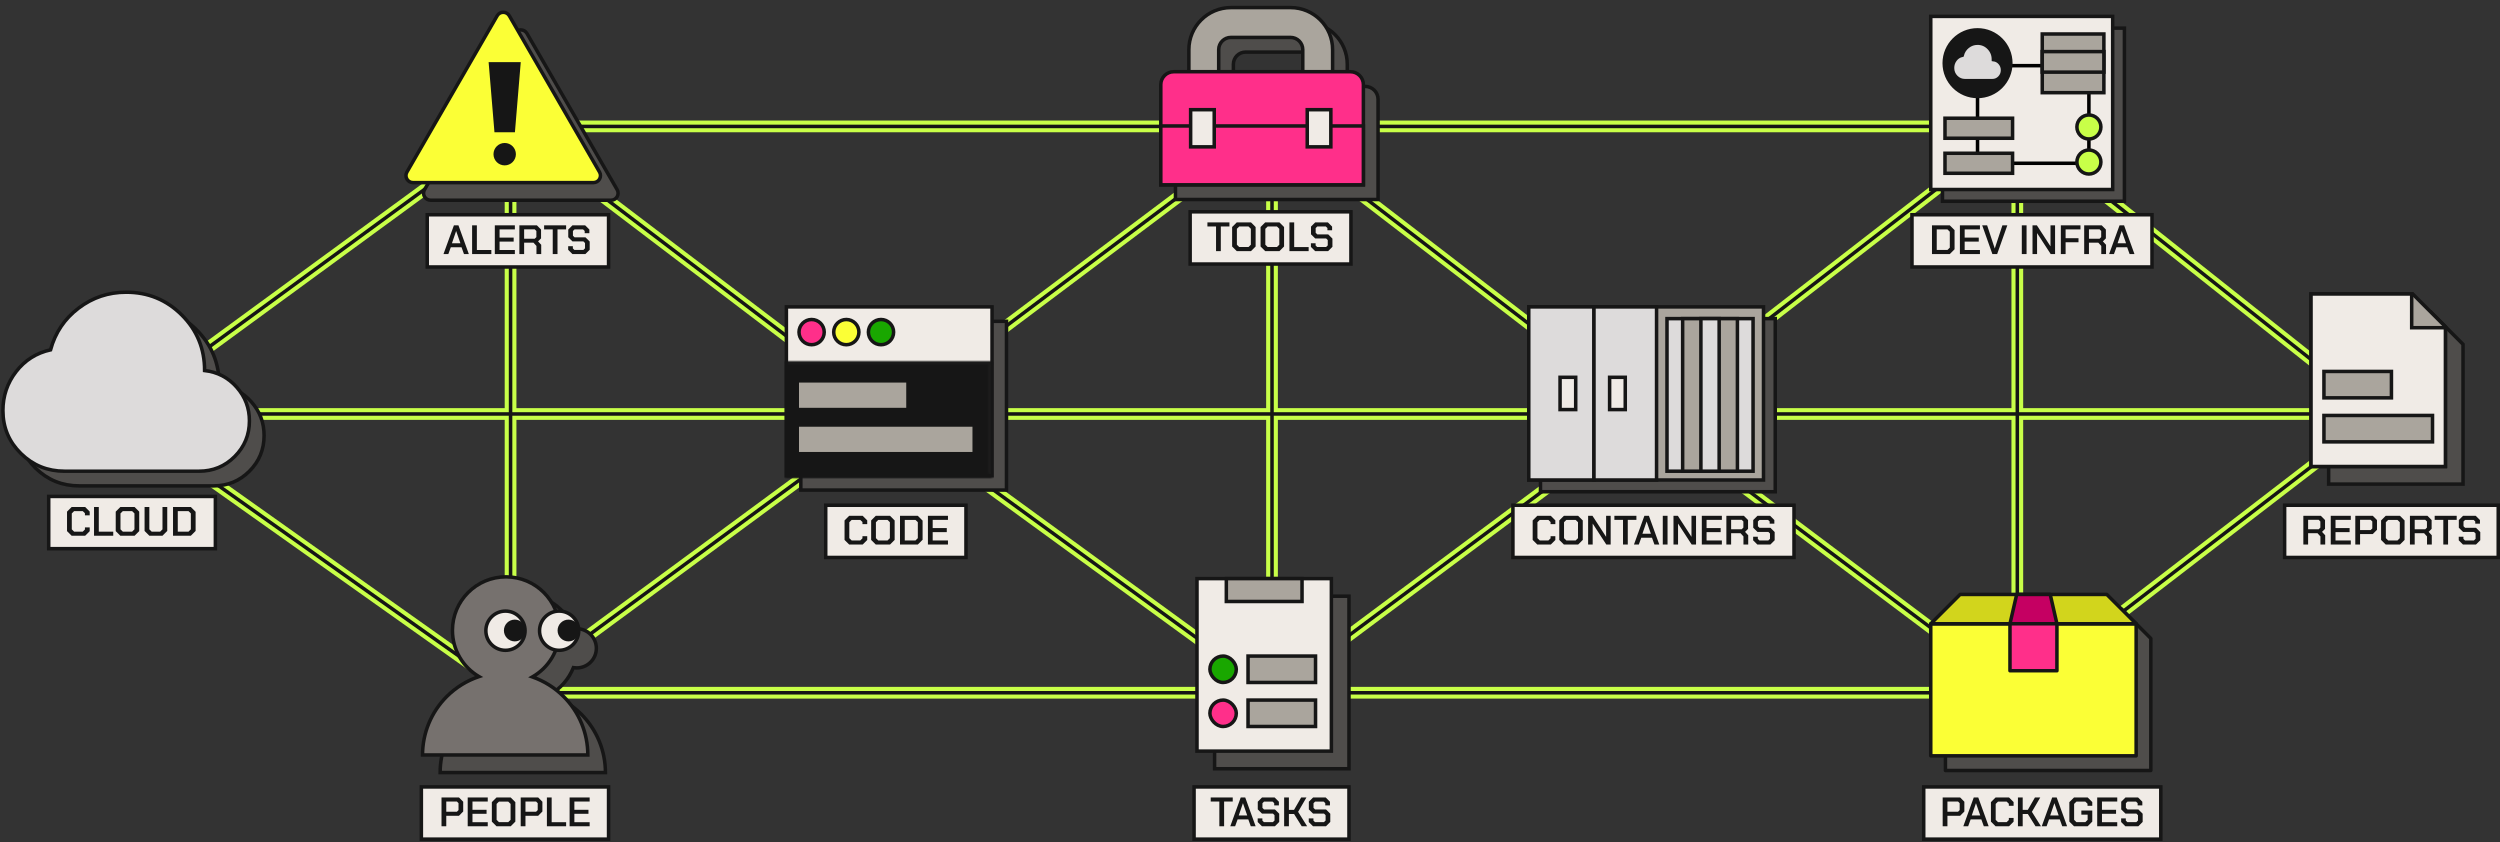 <svg width="852" height="287" viewBox="0 0 852 287" fill="none" xmlns="http://www.w3.org/2000/svg">
    <rect x="0" y="0" width="852" height="287" fill="#333333" stroke="none"/>
    <path d="M40 141.086L174 43.086M40 141.086L174 236.086M40 141.086H303M174 43.086L303 141.086M174 43.086H433.5M174 43.086V236.086M303 141.086L433.5 43.086M303 141.086L433.5 236.086M303 141.086L174 236.086M303 141.086H432H561M433.5 43.086L561 141.086M433.5 43.086H687.5M433.5 43.086V236.086M561 141.086L687.5 43.086M561 141.086L687.5 236.086M561 141.086L433.5 236.086M561 141.086H811M687.5 43.086L811 141.086M687.5 43.086V236.086M811 141.086L687.5 236.086M687.5 236.086H433.5M433.5 236.086H174" stroke="#C8FF48" stroke-width="4"/>
    <path d="M40 141.086L174 43.086M40 141.086L174 236.086M40 141.086H303M174 43.086L303 141.086M174 43.086H433.5M174 43.086V236.086M303 141.086L433.5 43.086M303 141.086L433.5 236.086M303 141.086L174 236.086M303 141.086H432H561M433.5 43.086L561 141.086M433.5 43.086H687.5M433.5 43.086V236.086M561 141.086L687.5 43.086M561 141.086L687.5 236.086M561 141.086L433.5 236.086M561 141.086H811M687.5 43.086L811 141.086M687.5 43.086V236.086M811 141.086L687.5 236.086M687.5 236.086H433.5M433.5 236.086H174" stroke="#161616" stroke-width="1.2"/>
    <rect x="778.6" y="172.186" width="72.8" height="17.8" fill="#F0EBE6"/>
    <rect x="778.6" y="172.186" width="72.8" height="17.8" stroke="#161616" stroke-width="1.2"/>
    <path d="M792.428 182.422V185.586H790.804V182.814L789.796 181.708H786.604V185.586H784.98V175.786H790.944L792.372 177.228V180.238L791.35 181.26L792.428 182.422ZM786.604 180.364H790.216L790.776 179.804V177.718L790.216 177.158H786.604V180.364ZM794.318 175.786H801.15V177.172H795.942V179.972H800.744V181.344H795.942V184.2H801.15V185.586H794.318V175.786ZM802.685 175.786H808.649L810.077 177.228V180.56L808.635 182.016H804.309V185.586H802.685V175.786ZM807.921 180.644L808.481 180.084V177.718L807.921 177.158H804.309V180.644H807.921ZM811.473 184.004V177.368L813.055 175.786H817.899L819.481 177.368V184.004L817.899 185.586H813.055L811.473 184.004ZM817.059 184.186L817.857 183.402V177.97L817.059 177.186H813.895L813.097 177.97V183.402L813.895 184.186H817.059ZM828.754 182.422V185.586H827.13V182.814L826.122 181.708H822.93V185.586H821.306V175.786H827.27L828.698 177.228V180.238L827.676 181.26L828.754 182.422ZM822.93 180.364H826.542L827.102 179.804V177.718L826.542 177.158H822.93V180.364ZM832.679 177.172H829.739V175.786H837.243V177.172H834.303V185.586H832.679V177.172ZM837.94 184.144V182.912H839.536V183.654L840.068 184.186H843.12L843.68 183.626V181.82L843.134 181.274H839.41L837.968 179.846V177.228L839.41 175.786H843.722L845.164 177.228V178.474H843.568V177.718L843.022 177.186H840.11L839.564 177.718V179.342L840.11 179.874H843.834L845.276 181.316V184.116L843.806 185.586H839.382L837.94 184.144Z" fill="#161616"/>
    <path d="M793.6 106.186H828.251L839.4 117.334V164.986H793.6V106.186Z" fill="#4F4D4B" stroke="#161616" stroke-width="1.2"/>
    <path d="M787.6 100.186H822.251L833.4 111.334V158.986H787.6V100.186Z" fill="#AAA59D" stroke="#161616" stroke-width="1.2"/>
    <path d="M822.5 111.686H833.4V158.986H787.6V100.186H821.9V111.086V111.686H822.5Z" fill="#F0EBE6" stroke="#161616" stroke-width="1.2"/>
    <rect x="792" y="126.586" width="23" height="9" fill="#AAA59D" stroke="#161616" stroke-width="1.2"/>
    <rect x="792" y="141.586" width="37" height="9" fill="#AAA59D" stroke="#161616" stroke-width="1.2"/>
    <rect x="272.921" y="109.507" width="70.09" height="57.51" fill="#4F4D4B" stroke="#161616" stroke-width="1.2"/>
    <rect x="268" y="104.586" width="70.09" height="57.51" fill="#F0EBE6" stroke="#161616" stroke-width="1.2"/>
    <mask id="mask0_1225_25891" style="mask-type:alpha" maskUnits="userSpaceOnUse" x="267" y="123" width="72" height="41">
        <rect x="268" y="123.637" width="69.731" height="38.819" fill="#C7FF4C" stroke="#161616" stroke-width="1.2"/>
    </mask>
    <g mask="url(#mask0_1225_25891)">
        <rect x="268" y="123.637" width="69.731" height="38.819" fill="#161616" stroke="#161616" stroke-width="1.2"/>
        <rect x="268" y="123.432" width="70.09" height="39.024" stroke="#161616" stroke-width="1.2"/>
    </g>
    <circle cx="276.599" cy="113.185" r="4.299" fill="#FF2F8A" stroke="#161616" stroke-width="1.2"/>
    <circle cx="288.422" cy="113.185" r="4.299" fill="#FBFF36" stroke="#161616" stroke-width="1.2"/>
    <circle cx="300.247" cy="113.185" r="4.299" fill="#19A700" stroke="#161616" stroke-width="1.2"/>
    <rect x="272.3" y="130.382" width="36.544" height="8.599" fill="#AAA59D"/>
    <rect x="272.3" y="145.43" width="59.116" height="8.599" fill="#AAA59D"/>
    <rect x="281.403" y="172.186" width="47.8" height="17.8" fill="#F0EBE6"/>
    <rect x="281.403" y="172.186" width="47.8" height="17.8" stroke="#161616" stroke-width="1.2"/>
    <path d="M287.822 184.004V177.368L289.404 175.786H293.996L295.55 177.34V178.628H293.926V177.914L293.184 177.186H290.244L289.446 177.97V183.402L290.244 184.186H293.184L293.926 183.458V182.744H295.55V184.032L293.996 185.586H289.404L287.822 184.004ZM296.887 184.004V177.368L298.469 175.786H303.313L304.895 177.368V184.004L303.313 185.586H298.469L296.887 184.004ZM302.473 184.186L303.271 183.402V177.97L302.473 177.186H299.309L298.511 177.97V183.402L299.309 184.186H302.473ZM306.72 175.786H312.782L314.42 177.424V183.948L312.782 185.586H306.72V175.786ZM311.998 184.186L312.796 183.402V177.97L311.998 177.186H308.344V184.186H311.998ZM316.236 175.786H323.068V177.172H317.86V179.972H322.662V181.344H317.86V184.2H323.068V185.586H316.236V175.786Z" fill="#161616"/>
    <path d="M27 165.586C21.209 165.586 16.262 163.584 12.159 159.581C8.055 155.578 6.003 150.685 6 144.903C6 139.947 7.495 135.531 10.486 131.655C13.477 127.779 17.391 125.301 22.227 124.22C23.818 118.374 27 113.641 31.773 110.019C36.545 106.397 41.955 104.586 48 104.586C55.446 104.586 61.762 107.176 66.95 112.356C72.137 117.536 74.73 123.842 74.727 131.273C79.118 131.782 82.762 133.673 85.659 136.946C88.555 140.22 90.002 144.048 90 148.43C90 153.195 88.33 157.247 84.99 160.584C81.651 163.921 77.594 165.588 72.818 165.586H27Z" fill="#4F4D4B" stroke="#161616" stroke-width="1.2"/>
    <path d="M22 160.586C16.209 160.586 11.262 158.584 7.159 154.581C3.055 150.578 1.003 145.685 1 139.903C1 134.947 2.495 130.531 5.486 126.655C8.477 122.779 12.391 120.301 17.227 119.22C18.818 113.374 22 108.641 26.773 105.019C31.546 101.397 36.955 99.586 43 99.586C50.446 99.586 56.762 102.176 61.95 107.356C67.137 112.536 69.73 118.842 69.727 126.273C74.118 126.782 77.762 128.673 80.659 131.946C83.555 135.22 85.002 139.048 85 143.43C85 148.195 83.33 152.247 79.99 155.584C76.651 158.921 72.594 160.588 67.818 160.586H22Z" fill="#DDDBDB" stroke="#161616" stroke-width="1.2"/>
    <rect x="16.6" y="169.186" width="56.8" height="17.8" fill="#F0EBE6"/>
    <rect x="16.6" y="169.186" width="56.8" height="17.8" stroke="#161616" stroke-width="1.2"/>
    <path d="M22.84 181.004V174.368L24.422 172.786H29.014L30.568 174.34V175.628H28.944V174.914L28.202 174.186H25.262L24.464 174.97V180.402L25.262 181.186H28.202L28.944 180.458V179.744H30.568V181.032L29.014 182.586H24.422L22.84 181.004ZM32.044 172.786H33.669V181.2H38.596V182.586H32.044V172.786ZM39.438 181.004V174.368L41.02 172.786H45.864L47.446 174.368V181.004L45.864 182.586H41.02L39.438 181.004ZM45.024 181.186L45.822 180.402V174.97L45.024 174.186H41.86L41.062 174.97V180.402L41.86 181.186H45.024ZM49.271 180.948V172.786H50.895V180.402L51.693 181.186H54.577L55.375 180.402V172.786H56.999V180.948L55.361 182.586H50.909L49.271 180.948ZM58.964 172.786H65.026L66.664 174.424V180.948L65.026 182.586H58.964V172.786ZM64.242 181.186L65.04 180.402V174.97L64.242 174.186H60.588V181.186H64.242Z" fill="#161616"/>
    <rect x="515.6" y="172.186" width="95.8" height="17.8" fill="#F0EBE6"/>
    <rect x="515.6" y="172.186" width="95.8" height="17.8" stroke="#161616" stroke-width="1.2"/>
    <path d="M522.333 184.004V177.368L523.915 175.786H528.507L530.061 177.34V178.628H528.437V177.914L527.695 177.186H524.755L523.957 177.97V183.402L524.755 184.186H527.695L528.437 183.458V182.744H530.061V184.032L528.507 185.586H523.915L522.333 184.004ZM531.398 184.004V177.368L532.98 175.786H537.824L539.406 177.368V184.004L537.824 185.586H532.98L531.398 184.004ZM536.984 184.186L537.782 183.402V177.97L536.984 177.186H533.82L533.022 177.97V183.402L533.82 184.186H536.984ZM541.231 175.786H542.715L547.335 182.912H547.363V175.786H548.917V185.586H547.433L542.813 178.474H542.785V185.586H541.231V175.786ZM553.123 177.172H550.183V175.786H557.687V177.172H554.747V185.586H553.123V177.172ZM560.408 175.786H561.948L565.49 185.586H563.838L562.998 183.262H559.344L558.504 185.586H556.852L560.408 175.786ZM562.62 181.904L561.178 177.76H561.15L559.736 181.904H562.62ZM566.676 175.786H568.3V185.586H566.676V175.786ZM570.325 175.786H571.809L576.429 182.912H576.457V175.786H578.011V185.586H576.527L571.907 178.474H571.879V185.586H570.325V175.786ZM579.977 175.786H586.809V177.172H581.601V179.972H586.403V181.344H581.601V184.2H586.809V185.586H579.977V175.786ZM595.792 182.422V185.586H594.168V182.814L593.16 181.708H589.968V185.586H588.344V175.786H594.308L595.736 177.228V180.238L594.714 181.26L595.792 182.422ZM589.968 180.364H593.58L594.14 179.804V177.718L593.58 177.158H589.968V180.364ZM597.472 184.144V182.912H599.068V183.654L599.6 184.186H602.652L603.212 183.626V181.82L602.666 181.274H598.942L597.5 179.846V177.228L598.942 175.786H603.254L604.696 177.228V178.474H603.1V177.718L602.554 177.186H599.642L599.096 177.718V179.342L599.642 179.874H603.366L604.808 181.316V184.116L603.338 185.586H598.914L597.472 184.144Z" fill="#161616"/>
    <rect x="525" y="108.586" width="80" height="59" fill="#4F4D4B" stroke="#161616" stroke-width="1.2"/>
    <rect x="521" y="104.586" width="80" height="59" fill="#AAA59D" stroke="#161616" stroke-width="1.2"/>
    <rect x="568.111" y="108.586" width="29.333" height="52" fill="#DDDBDB" stroke="#161616" stroke-width="1.2"/>
    <rect x="573.445" y="108.586" width="18.667" height="52" fill="#AAA59D" stroke="#161616" stroke-width="1.2"/>
    <rect x="579.666" y="108.586" width="6.222" height="52" fill="#DDDBDB" stroke="#161616" stroke-width="1.2"/>
    <rect x="521" y="104.586" width="22.222" height="59" fill="#DDDBDB" stroke="#161616" stroke-width="1.2"/>
    <rect x="543.223" y="104.586" width="21.333" height="59" fill="#DDDBDB" stroke="#161616" stroke-width="1.2"/>
    <rect x="548.555" y="128.586" width="5.333" height="11" fill="#F0EBE6" stroke="#161616" stroke-width="1.2"/>
    <rect x="531.666" y="128.586" width="5.333" height="11" fill="#F0EBE6" stroke="#161616" stroke-width="1.2"/>
    <rect x="406.932" y="268.186" width="52.8" height="17.8" fill="#F0EBE6"/>
    <rect x="406.932" y="268.186" width="52.8" height="17.8" stroke="#161616" stroke-width="1.2"/>
    <path d="M415.552 273.172H412.612V271.786H420.116V273.172H417.176V281.586H415.552V273.172ZM422.837 271.786H424.377L427.919 281.586H426.267L425.427 279.262H421.773L420.933 281.586H419.281L422.837 271.786ZM425.049 277.904L423.607 273.76H423.579L422.165 277.904H425.049ZM428.62 280.144V278.912H430.216V279.654L430.748 280.186H433.8L434.36 279.626V277.82L433.814 277.274H430.09L428.648 275.846V273.228L430.09 271.786H434.402L435.844 273.228V274.474H434.248V273.718L433.702 273.186H430.79L430.244 273.718V275.342L430.79 275.874H434.514L435.956 277.316V280.116L434.486 281.586H430.062L428.62 280.144ZM437.634 271.786H439.258V276H441.008L443.43 271.786H445.236L442.394 276.672L445.474 281.586H443.626L441.008 277.4H439.258V281.586H437.634V271.786ZM446.024 280.144V278.912H447.62V279.654L448.152 280.186H451.204L451.764 279.626V277.82L451.218 277.274H447.494L446.052 275.846V273.228L447.494 271.786H451.806L453.248 273.228V274.474H451.652V273.718L451.106 273.186H448.194L447.648 273.718V275.342L448.194 275.874H451.918L453.36 277.316V280.116L451.89 281.586H447.466L446.024 280.144Z" fill="#161616"/>
    <path d="M413.932 203.186H459.732V261.986H413.932V203.186Z" fill="#4F4D4B" stroke="#161616" stroke-width="1.2"/>
    <path d="M407.932 197.186H453.732V255.986H407.932V197.186Z" fill="#F0EBE6" stroke="#161616" stroke-width="1.2"/>
    <path d="M417.932 197.186H443.732V204.986H417.932V197.186Z" fill="#AAA59D" stroke="#161616" stroke-width="1.2"/>
    <rect x="425.332" y="223.586" width="23" height="9" fill="#AAA59D" stroke="#161616" stroke-width="1.2"/>
    <rect x="425.332" y="238.586" width="23" height="9" fill="#AAA59D" stroke="#161616" stroke-width="1.2"/>
    <rect x="412.332" y="223.586" width="9" height="9" rx="4.5" fill="#19A700" stroke="#161616" stroke-width="1.2"/>
    <rect x="412.332" y="238.586" width="9" height="9" rx="4.5" fill="#FF2F8A" stroke="#161616" stroke-width="1.2"/>
    <path fill-rule="evenodd" clip-rule="evenodd" d="M169.239 236.582C163.829 233.418 160.196 227.546 160.196 220.826C160.196 210.752 168.362 202.586 178.436 202.586C186.227 202.586 192.877 207.47 195.491 214.344C195.838 214.289 196.193 214.26 196.555 214.26C200.245 214.26 203.237 217.252 203.237 220.942C203.237 224.632 200.245 227.624 196.555 227.624C196.163 227.624 195.78 227.59 195.407 227.526C193.869 231.417 191.033 234.653 187.431 236.698C191.402 238.082 195.051 240.35 198.081 243.38C203.363 248.662 206.331 255.826 206.331 263.296L178.165 263.296H150C150 255.826 152.967 248.662 158.249 243.38C161.366 240.264 165.137 237.953 169.239 236.582Z" fill="#4F4D4B"/>
    <path d="M169.239 236.582L169.43 237.151L170.684 236.732L169.542 236.064L169.239 236.582ZM195.491 214.344L194.93 214.558L195.104 215.014L195.586 214.937L195.491 214.344ZM195.407 227.526L195.509 226.935L195.028 226.851L194.849 227.305L195.407 227.526ZM187.431 236.698L187.135 236.176L185.985 236.83L187.234 237.265L187.431 236.698ZM198.081 243.38L197.657 243.804L198.081 243.38ZM206.331 263.296V263.896H206.931V263.296H206.331ZM178.165 263.296V263.896V263.296ZM150 263.296H149.4V263.896H150V263.296ZM158.249 243.38L158.674 243.804L158.249 243.38ZM159.596 220.826C159.596 227.768 163.35 233.832 168.936 237.1L169.542 236.064C164.309 233.003 160.796 227.325 160.796 220.826H159.596ZM178.436 201.986C168.031 201.986 159.596 210.421 159.596 220.826H160.796C160.796 211.084 168.693 203.186 178.436 203.186V201.986ZM196.052 214.131C193.352 207.032 186.484 201.986 178.436 201.986V203.186C185.97 203.186 192.402 207.909 194.93 214.558L196.052 214.131ZM196.555 213.66C196.161 213.66 195.774 213.691 195.396 213.752L195.586 214.937C195.901 214.886 196.225 214.86 196.555 214.86V213.66ZM203.837 220.942C203.837 216.92 200.577 213.66 196.555 213.66V214.86C199.914 214.86 202.637 217.583 202.637 220.942H203.837ZM196.555 228.224C200.577 228.224 203.837 224.964 203.837 220.942H202.637C202.637 224.301 199.914 227.024 196.555 227.024V228.224ZM195.304 228.117C195.711 228.187 196.129 228.224 196.555 228.224V227.024C196.198 227.024 195.849 226.993 195.509 226.935L195.304 228.117ZM187.728 237.22C191.447 235.107 194.377 231.766 195.965 227.746L194.849 227.305C193.362 231.068 190.618 234.198 187.135 236.176L187.728 237.22ZM198.506 242.955C195.411 239.861 191.684 237.544 187.629 236.132L187.234 237.265C191.12 238.619 194.692 240.839 197.657 243.804L198.506 242.955ZM206.931 263.296C206.931 255.667 203.9 248.35 198.506 242.955L197.657 243.804C202.827 248.974 205.731 255.985 205.731 263.296H206.931ZM178.165 263.896L206.331 263.896V262.696L178.165 262.696V263.896ZM150 263.896H178.165V262.696H150V263.896ZM157.825 242.955C152.431 248.35 149.4 255.667 149.4 263.296H150.6C150.6 255.985 153.504 248.974 158.674 243.804L157.825 242.955ZM169.049 236.013C164.859 237.413 161.008 239.773 157.825 242.955L158.674 243.804C161.723 240.754 165.414 238.493 169.43 237.151L169.049 236.013Z" fill="#161616"/>
    <path fill-rule="evenodd" clip-rule="evenodd" d="M163.24 230.582C157.83 227.418 154.196 221.546 154.196 214.826C154.196 204.752 162.362 196.586 172.436 196.586C182.51 196.586 190.677 204.752 190.677 214.826C190.677 221.629 186.953 227.562 181.432 230.698C185.403 232.082 189.052 234.35 192.082 237.38C197.364 242.662 200.331 249.826 200.331 257.296L172.166 257.296H144C144 249.826 146.968 242.662 152.25 237.38C155.366 234.264 159.137 231.953 163.24 230.582Z" fill="#76716E"/>
    <path d="M163.24 230.582L163.543 230.064L164.684 230.732L163.43 231.151L163.24 230.582ZM181.432 230.698L181.234 231.265L179.985 230.83L181.135 230.176L181.432 230.698ZM192.082 237.38L191.657 237.804L192.082 237.38ZM200.331 257.296H200.931V257.896H200.331L200.331 257.296ZM172.166 257.296V257.896V257.296ZM144 257.296V257.896H143.4V257.296H144ZM152.25 237.38L152.674 237.804L152.25 237.38ZM154.796 214.826C154.796 221.325 158.309 227.003 163.543 230.064L162.937 231.1C157.35 227.832 153.596 221.768 153.596 214.826H154.796ZM172.436 197.186C162.694 197.186 154.796 205.084 154.796 214.826H153.596C153.596 204.421 162.031 195.986 172.436 195.986V197.186ZM190.077 214.826C190.077 205.084 182.179 197.186 172.436 197.186V195.986C182.842 195.986 191.277 204.421 191.277 214.826H190.077ZM181.135 230.176C186.476 227.143 190.077 221.405 190.077 214.826H191.277C191.277 221.854 187.429 227.982 181.728 231.22L181.135 230.176ZM181.629 230.132C185.685 231.544 189.411 233.861 192.506 236.955L191.657 237.804C188.692 234.839 185.121 232.619 181.234 231.265L181.629 230.132ZM192.506 236.955C197.9 242.35 200.931 249.667 200.931 257.296H199.731C199.731 249.985 196.827 242.974 191.657 237.804L192.506 236.955ZM200.331 257.896L172.166 257.896V256.696L200.331 256.696L200.331 257.896ZM172.166 257.896H144V256.696H172.166V257.896ZM143.4 257.296C143.4 249.667 146.431 242.35 151.826 236.955L152.674 237.804C147.505 242.974 144.6 249.985 144.6 257.296H143.4ZM151.826 236.955C155.008 233.773 158.86 231.413 163.05 230.013L163.43 231.151C159.415 232.493 155.724 234.754 152.674 237.804L151.826 236.955Z" fill="#161616"/>
    <ellipse cx="6.682" cy="6.682" rx="6.682" ry="6.682" transform="matrix(-1 0 0 1 197.237 208.26)" fill="#F0EBE6" stroke="#161616" stroke-width="1.2"/>
    <circle cx="3.113" cy="3.113" r="3.113" transform="matrix(-1 0 0 1 196.849 211.762)" fill="#161616" stroke="#161616" stroke-width="1.2"/>
    <ellipse cx="6.682" cy="6.682" rx="6.682" ry="6.682" transform="matrix(-1 0 0 1 178.946 208.261)" fill="#F0EBE6" stroke="#161616" stroke-width="1.2"/>
    <circle cx="3.113" cy="3.113" r="3.113" transform="matrix(-1 0 0 1 178.558 211.762)" fill="#161616" stroke="#161616" stroke-width="1.2"/>
    <rect x="143.598" y="268.186" width="63.8" height="17.8" fill="#F0EBE6"/>
    <rect x="143.598" y="268.186" width="63.8" height="17.8" stroke="#161616" stroke-width="1.2"/>
    <path d="M150.467 271.786H156.431L157.859 273.228V276.56L156.417 278.016H152.091V281.586H150.467V271.786ZM155.703 276.644L156.263 276.084V273.718L155.703 273.158H152.091V276.644H155.703ZM159.395 271.786H166.227V273.172H161.019V275.972H165.821V277.344H161.019V280.2H166.227V281.586H159.395V271.786ZM167.622 280.004V273.368L169.204 271.786H174.048L175.63 273.368V280.004L174.048 281.586H169.204L167.622 280.004ZM173.208 280.186L174.006 279.402V273.97L173.208 273.186H170.044L169.246 273.97V279.402L170.044 280.186H173.208ZM177.456 271.786H183.42L184.848 273.228V276.56L183.406 278.016H179.08V281.586H177.456V271.786ZM182.692 276.644L183.252 276.084V273.718L182.692 273.158H179.08V276.644H182.692ZM186.383 271.786H188.007V280.2H192.935V281.586H186.383V271.786ZM194.122 271.786H200.954V273.172H195.746V275.972H200.548V277.344H195.746V280.2H200.954V281.586H194.122V271.786Z" fill="#161616"/>
    <rect x="655.6" y="268.186" width="80.8" height="17.8" fill="#F0EBE6"/>
    <rect x="655.6" y="268.186" width="80.8" height="17.8" stroke="#161616" stroke-width="1.2"/>
    <path d="M662.062 271.786H668.026L669.454 273.228V276.56L668.012 278.016H663.686V281.586H662.062V271.786ZM667.298 276.644L667.858 276.084V273.718L667.298 273.158H663.686V276.644H667.298ZM672.653 271.786H674.193L677.735 281.586H676.083L675.243 279.262H671.589L670.749 281.586H669.097L672.653 271.786ZM674.865 277.904L673.423 273.76H673.395L671.981 277.904H674.865ZM678.506 280.004V273.368L680.088 271.786H684.68L686.234 273.34V274.628H684.61V273.914L683.868 273.186H680.928L680.13 273.97V279.402L680.928 280.186H683.868L684.61 279.458V278.744H686.234V280.032L684.68 281.586H680.088L678.506 280.004ZM687.71 271.786H689.334V276H691.084L693.506 271.786H695.312L692.47 276.672L695.55 281.586H693.702L691.084 277.4H689.334V281.586H687.71V271.786ZM699.382 271.786H700.922L704.464 281.586H702.812L701.972 279.262H698.318L697.478 281.586H695.826L699.382 271.786ZM701.594 277.904L700.152 273.76H700.124L698.71 277.904H701.594ZM705.235 280.004V273.368L706.817 271.786H711.493L713.047 273.34V274.628H711.423V273.914L710.681 273.186H707.657L706.859 273.97V279.402L707.657 280.186H710.681L711.465 279.416V277.638H709.323V276.238H713.047V280.004L711.465 281.586H706.817L705.235 280.004ZM714.726 271.786H721.558V273.172H716.35V275.972H721.152V277.344H716.35V280.2H721.558V281.586H714.726V271.786ZM722.883 280.144V278.912H724.479V279.654L725.011 280.186H728.063L728.623 279.626V277.82L728.077 277.274H724.353L722.911 275.846V273.228L724.353 271.786H728.665L730.107 273.228V274.474H728.511V273.718L727.965 273.186H725.053L724.507 273.718V275.342L725.053 275.874H728.777L730.219 277.316V280.116L728.749 281.586H724.325L722.883 280.144Z" fill="#161616"/>
    <path fill-rule="evenodd" clip-rule="evenodd" d="M723 207.586H673L663 217.586V262.586H733V217.586L723 207.586Z" fill="#4F4D4B"/>
    <path d="M673 207.586V206.986C672.841 206.986 672.688 207.049 672.576 207.162L673 207.586ZM723 207.586L723.424 207.162C723.312 207.049 723.159 206.986 723 206.986V207.586ZM663 217.586L662.576 217.162C662.463 217.274 662.4 217.427 662.4 217.586H663ZM663 262.586H662.4C662.4 262.917 662.669 263.186 663 263.186V262.586ZM733 262.586V263.186C733.331 263.186 733.6 262.917 733.6 262.586H733ZM733 217.586H733.6C733.6 217.427 733.537 217.274 733.424 217.162L733 217.586ZM673 208.186H723V206.986H673V208.186ZM663.424 218.01L673.424 208.01L672.576 207.162L662.576 217.162L663.424 218.01ZM663.6 262.586V217.586H662.4V262.586H663.6ZM733 261.986H663V263.186H733V261.986ZM732.4 217.586V262.586H733.6V217.586H732.4ZM722.576 208.01L732.576 218.01L733.424 217.162L723.424 207.162L722.576 208.01Z" fill="#161616"/>
    <rect x="658" y="212.586" width="70" height="45" fill="#FBFF36" stroke="#161616" stroke-width="1.2" stroke-linejoin="round"/>
    <path d="M668 202.586H718L728 212.586H658L668 202.586Z" fill="#D2D51C" stroke="#161616" stroke-width="1.2" stroke-linejoin="round"/>
    <path d="M687.286 202.586H698.714L701 212.586H685L687.286 202.586Z" fill="#C50062" stroke="#161616" stroke-width="1.2" stroke-linejoin="round"/>
    <path d="M685 228.586L701 228.586V212.586H685V228.586Z" fill="#FF2F8A" stroke="#161616" stroke-width="1.2" stroke-linejoin="round"/>
    <path d="M175.422 11.386C176.345 9.786 178.655 9.786 179.578 11.386L210.322 64.636C211.246 66.236 210.091 68.236 208.244 68.236H146.756C144.909 68.236 143.754 66.236 144.678 64.636L175.422 11.386Z" fill="#4F4D4B" stroke="#161616" stroke-width="1.2"/>
    <path d="M169.422 5.386C170.345 3.786 172.655 3.786 173.578 5.386L204.322 58.636C205.246 60.236 204.091 62.236 202.244 62.236L140.756 62.236C138.909 62.236 137.754 60.236 138.678 58.636L169.422 5.386Z" fill="#FBFF36" stroke="#161616" stroke-width="1.2"/>
    <path d="M169.064 44.475L167.172 21.771H176.823L174.931 44.475H169.064Z" fill="#161616" stroke="#161616" stroke-width="1.2"/>
    <circle cx="171.998" cy="52.545" r="3.218" fill="#161616" stroke="#161616" stroke-width="1.2"/>
    <rect x="145.6" y="73.186" width="61.8" height="17.8" fill="#F0EBE6"/>
    <rect x="145.6" y="73.186" width="61.8" height="17.8" stroke="#161616" stroke-width="1.2"/>
    <path d="M154.696 76.786H156.236L159.778 86.586H158.126L157.286 84.262H153.632L152.792 86.586H151.14L154.696 76.786ZM156.908 82.904L155.466 78.76H155.438L154.024 82.904H156.908ZM160.894 76.786H162.518V85.2H167.446V86.586H160.894V76.786ZM168.632 76.786H175.464V78.172H170.256V80.972H175.058V82.344H170.256V85.2H175.464V86.586H168.632V76.786ZM184.448 83.422V86.586H182.824V83.814L181.816 82.708H178.624V86.586H177V76.786H182.964L184.392 78.228V81.238L183.37 82.26L184.448 83.422ZM178.624 81.364H182.236L182.796 80.804V78.718L182.236 78.158H178.624V81.364ZM188.372 78.172H185.432V76.786H192.936V78.172H189.996V86.586H188.372V78.172ZM193.633 85.144V83.912H195.229V84.654L195.761 85.186H198.813L199.373 84.626V82.82L198.827 82.274H195.103L193.661 80.846V78.228L195.103 76.786H199.415L200.857 78.228V79.474H199.261V78.718L198.715 78.186H195.803L195.257 78.718V80.342L195.803 80.874H199.527L200.969 82.316V85.116L199.499 86.586H195.075L193.633 85.144Z" fill="#161616"/>
    <path fill-rule="evenodd" clip-rule="evenodd" d="M410.166 33.002C410.166 40.914 416.58 47.328 424.492 47.328H444.825C452.737 47.328 459.151 40.914 459.151 33.002V21.912C459.151 14 452.737 7.586 444.825 7.586H424.492C416.58 7.586 410.166 14 410.166 21.912V33.002ZM424.492 37.161C422.195 37.161 420.333 35.299 420.333 33.002V21.912C420.333 19.614 422.195 17.752 424.492 17.752H444.825C447.122 17.752 448.984 19.614 448.984 21.912V33.002C448.984 35.299 447.122 37.161 444.825 37.161H424.492Z" fill="#4F4D4B" stroke="#161616" stroke-width="1.2"/>
    <path d="M400.6 33.844C400.6 31.414 402.57 29.444 405 29.444H465.242C467.672 29.444 469.642 31.414 469.642 33.844V67.986H400.6V33.844Z" fill="#4F4D4B" stroke="#161616" stroke-width="1.2"/>
    <path fill-rule="evenodd" clip-rule="evenodd" d="M405.166 28.002C405.166 35.914 411.58 42.328 419.492 42.328H439.825C447.737 42.328 454.151 35.914 454.151 28.002V16.912C454.151 9 447.737 2.586 439.825 2.586H419.492C411.58 2.586 405.166 9 405.166 16.912V28.002ZM419.492 32.161C417.195 32.161 415.333 30.299 415.333 28.002V16.912C415.333 14.614 417.195 12.752 419.492 12.752H439.825C442.122 12.752 443.984 14.614 443.984 16.912V28.002C443.984 30.299 442.122 32.161 439.825 32.161H419.492Z" fill="#AAA59D" stroke="#161616" stroke-width="1.2"/>
    <path d="M395.6 28.844C395.6 26.414 397.57 24.444 400 24.444H460.242C462.672 24.444 464.642 26.414 464.642 28.844V62.986H395.6V28.844Z" fill="#FF2F8A" stroke="#161616" stroke-width="1.2"/>
    <rect x="395.6" y="42.928" width="69.042" height="20.058" fill="#FF2F8A" stroke="#161616" stroke-width="1.2"/>
    <rect x="405.768" y="37.383" width="8.042" height="12.664" fill="#F0EBE6" stroke="#161616" stroke-width="1.2"/>
    <rect x="445.51" y="37.383" width="8.042" height="12.664" fill="#F0EBE6" stroke="#161616" stroke-width="1.2"/>
    <rect x="405.6" y="72.186" width="54.8" height="17.8" fill="#F0EBE6"/>
    <rect x="405.6" y="72.186" width="54.8" height="17.8" stroke="#161616" stroke-width="1.2"/>
    <path d="M414.427 77.172H411.487V75.786H418.991V77.172H416.051V85.586H414.427V77.172ZM419.908 84.004V77.368L421.49 75.786H426.334L427.916 77.368V84.004L426.334 85.586H421.49L419.908 84.004ZM425.494 84.186L426.292 83.402V77.97L425.494 77.186H422.33L421.532 77.97V83.402L422.33 84.186H425.494ZM429.602 84.004V77.368L431.184 75.786H436.028L437.61 77.368V84.004L436.028 85.586H431.184L429.602 84.004ZM435.188 84.186L435.986 83.402V77.97L435.188 77.186H432.024L431.226 77.97V83.402L432.024 84.186H435.188ZM439.435 75.786H441.059V84.2H445.987V85.586H439.435V75.786ZM446.758 84.144V82.912H448.354V83.654L448.886 84.186H451.938L452.498 83.626V81.82L451.952 81.274H448.228L446.786 79.846V77.228L448.228 75.786H452.54L453.982 77.228V78.474H452.386V77.718L451.84 77.186H448.928L448.382 77.718V79.342L448.928 79.874H452.652L454.094 81.316V84.116L452.624 85.586H448.2L446.758 84.144Z" fill="#161616"/>
    <rect x="651.6" y="73.186" width="81.8" height="17.8" fill="#F0EBE6"/>
    <rect x="651.6" y="73.186" width="81.8" height="17.8" stroke="#161616" stroke-width="1.2"/>
    <path d="M658.418 76.786H664.48L666.118 78.424V84.948L664.48 86.586H658.418V76.786ZM663.696 85.186L664.494 84.402V78.97L663.696 78.186H660.042V85.186H663.696ZM667.934 76.786H674.766V78.172H669.558V80.972H674.36V82.344H669.558V85.2H674.766V86.586H667.934V76.786ZM675.531 76.786H677.211L679.801 84.654H679.829L682.419 76.786H684.099L680.627 86.586H679.003L675.531 76.786ZM689.031 76.786H690.655V86.586H689.031V76.786ZM692.68 76.786H694.164L698.784 83.912H698.812V76.786H700.366V86.586H698.882L694.262 79.474H694.234V86.586H692.68V76.786ZM702.333 76.786H709.025V78.172H703.957V81.168H708.353V82.554H703.957V86.586H702.333V76.786ZM717.738 83.422V86.586H716.114V83.814L715.106 82.708H711.914V86.586H710.29V76.786H716.254L717.682 78.228V81.238L716.66 82.26L717.738 83.422ZM711.914 81.364H715.526L716.086 80.804V78.718L715.526 78.158H711.914V81.364ZM722.343 76.786H723.883L727.425 86.586H725.773L724.933 84.262H721.279L720.439 86.586H718.787L722.343 76.786ZM724.555 82.904L723.113 78.76H723.085L721.671 82.904H724.555Z" fill="#161616"/>
    <rect x="662" y="9.586" width="62" height="59" fill="#4F4D4B" stroke="#161616" stroke-width="1.2"/>
    <rect x="658" y="5.586" width="62" height="59" fill="#F0EBE6" stroke="#161616" stroke-width="1.2"/>
    <path d="M673.941 33.042V55.645H711.897V33.042V22.38H678.633" stroke="black" stroke-width="1.2"/>
    <rect x="662.854" y="52.233" width="23.029" height="6.824" fill="#AAA59D" stroke="#161616" stroke-width="1.2"/>
    <rect x="662.854" y="40.292" width="23.029" height="6.824" fill="#AAA59D" stroke="#161616" stroke-width="1.2"/>
    <circle cx="673.941" cy="21.527" r="11.341" fill="#161616" stroke="#161616" stroke-width="1.2"/>
    <circle cx="711.896" cy="43.277" r="4.091" fill="#C8FF48" stroke="#161616" stroke-width="1.2"/>
    <circle cx="711.896" cy="55.218" r="4.091" fill="#C8FF48" stroke="#161616" stroke-width="1.2"/>
    <path d="M669.677 27.498C668.501 27.498 667.496 27.078 666.663 26.238C665.83 25.399 665.413 24.372 665.412 23.16C665.412 22.12 665.716 21.194 666.323 20.381C666.931 19.568 667.725 19.048 668.708 18.822C669.031 17.596 669.677 16.603 670.646 15.843C671.615 15.083 672.714 14.704 673.942 14.704C675.454 14.704 676.736 15.247 677.79 16.333C678.843 17.42 679.37 18.742 679.369 20.301C680.261 20.408 681.001 20.804 681.589 21.491C682.178 22.177 682.471 22.98 682.471 23.899C682.471 24.899 682.132 25.749 681.454 26.449C680.775 27.149 679.951 27.498 678.982 27.498H669.677Z" fill="#DDDBDB" stroke="#161616" stroke-width="1.2"/>
    <rect x="696" y="11.586" width="21" height="20" fill="#AAA59D" stroke="#161616" stroke-width="1.2"/>
    <rect x="696" y="17.586" width="21" height="7" fill="#AAA59D" stroke="#161616" stroke-width="1.2"/>
</svg>
